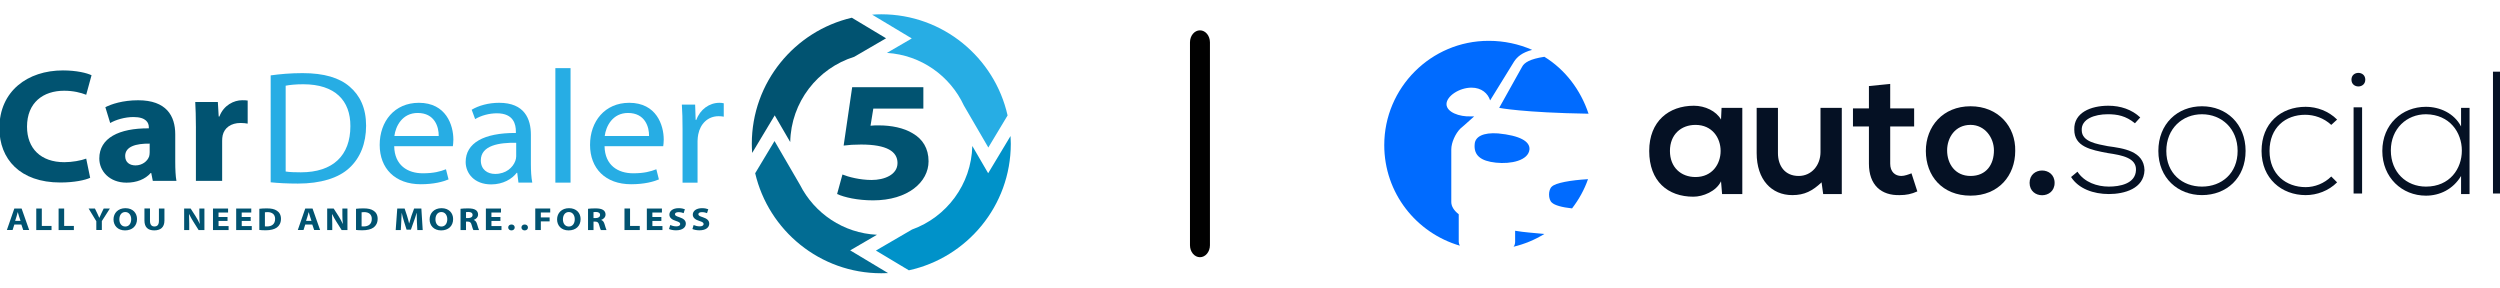 <?xml version="1.0" encoding="utf-8"?>
<!-- Generator: Adobe Illustrator 16.0.0, SVG Export Plug-In . SVG Version: 6.00 Build 0)  -->
<!DOCTYPE svg PUBLIC "-//W3C//DTD SVG 1.1//EN" "http://www.w3.org/Graphics/SVG/1.1/DTD/svg11.dtd">
<svg version="1.1" id="Layer_1" xmlns="http://www.w3.org/2000/svg" xmlns:xlink="http://www.w3.org/1999/xlink" x="0px" y="0px"
	 width="313.129px" height="36.016px" viewBox="0 0 313.129 36.016" enable-background="new 0 0 313.129 36.016"
	 xml:space="preserve">
<path fill="#010101" d="M151.547,30.716c0,0.829-0.56,1.5-1.25,1.5l0,0c-0.69,0-1.25-0.671-1.25-1.5V5.3c0-0.829,0.56-1.5,1.25-1.5
	l0,0c0.69,0,1.25,0.671,1.25,1.5V30.716z"/>
<g>
	<g>
		<path fill="#015371" d="M11.293,22.268c-0.605,0.287-1.966,0.59-3.74,0.59c-5.035,0-7.63-2.93-7.63-6.807
			c0-4.646,3.544-7.231,7.955-7.231c1.709,0,3.005,0.323,3.588,0.604l-0.669,2.446c-0.67-0.263-1.6-0.505-2.767-0.505
			c-2.614,0-4.646,1.474-4.646,4.503c0,2.727,1.729,4.446,4.668,4.446c0.993,0,2.097-0.203,2.745-0.447L11.293,22.268z"/>
		<path fill="#015371" d="M19.139,22.655l-0.196-0.989h-0.064c-0.692,0.788-1.772,1.212-3.026,1.212
			c-2.14,0-3.415-1.451-3.415-3.027c0-2.564,2.463-3.799,6.203-3.777v-0.141c0-0.524-0.302-1.274-1.922-1.274
			c-1.08,0-2.227,0.344-2.917,0.75l-0.605-1.981c0.734-0.383,2.182-0.87,4.106-0.87c3.522,0,4.647,1.939,4.647,4.261v3.434
			c0,0.948,0.043,1.857,0.15,2.404h-2.959V22.655z M18.747,17.989c-1.729-0.02-3.069,0.364-3.069,1.554
			c0,0.789,0.563,1.174,1.297,1.174c0.822,0,1.491-0.507,1.709-1.133c0.042-0.162,0.063-0.342,0.063-0.523V17.989z"/>
		<path fill="#015371" d="M24.54,16.029c0-1.455-0.042-2.404-0.085-3.252h2.831l0.107,1.818h0.086
			c0.541-1.435,1.837-2.041,2.852-2.041c0.303,0,0.453,0,0.691,0.041v2.889c-0.238-0.041-0.52-0.081-0.886-0.081
			c-1.21,0-2.032,0.605-2.247,1.556c-0.043,0.201-0.064,0.443-0.064,0.686v5.01h-3.287v-6.625H24.54z"/>
	</g>
	<g>
		<path fill="#27ADE4" d="M33.901,9.443c1.146-0.162,2.507-0.284,3.998-0.284c2.703,0,4.625,0.586,5.9,1.697
			c1.297,1.111,2.055,2.685,2.055,4.887c0,2.221-0.734,4.039-2.097,5.294c-1.36,1.271-3.61,1.957-6.441,1.957
			c-1.339,0-2.463-0.061-3.414-0.16V9.443z M35.781,21.481c0.476,0.082,1.167,0.102,1.901,0.102c4.021,0,6.204-2.102,6.204-5.776
			c0.022-3.213-1.923-5.253-5.9-5.253c-0.973,0-1.708,0.081-2.205,0.181V21.481z"/>
		<path fill="#27ADE4" d="M49.374,18.31c0.042,2.404,1.685,3.395,3.588,3.395c1.361,0,2.183-0.224,2.896-0.505l0.324,1.271
			c-0.67,0.283-1.816,0.605-3.479,0.605c-3.219,0-5.146-1.979-5.146-4.93c0-2.947,1.858-5.271,4.907-5.271
			c3.416,0,4.322,2.808,4.322,4.607c0,0.364-0.043,0.645-0.064,0.83h-7.349V18.31z M54.95,17.037
			c0.021-1.131-0.498-2.888-2.638-2.888c-1.924,0-2.766,1.657-2.916,2.888H54.95z"/>
		<path fill="#27ADE4" d="M64.936,22.875l-0.152-1.232H64.72c-0.583,0.77-1.708,1.453-3.198,1.453c-2.118,0-3.197-1.392-3.197-2.808
			c0-2.363,2.247-3.654,6.288-3.634v-0.203c0-0.809-0.238-2.261-2.377-2.261c-0.973,0-1.988,0.282-2.724,0.726l-0.432-1.171
			c0.865-0.525,2.119-0.871,3.437-0.871c3.198,0,3.977,2.041,3.977,3.999v3.655c0,0.85,0.043,1.678,0.174,2.344h-1.731V22.875z
			 M64.654,17.885c-2.076-0.04-4.43,0.303-4.43,2.201c0,1.152,0.822,1.699,1.794,1.699c1.361,0,2.226-0.809,2.529-1.637
			c0.064-0.182,0.107-0.386,0.107-0.566V17.885z"/>
		<path fill="#27ADE4" d="M69.56,8.534h1.902v14.341H69.56V8.534z"/>
		<path fill="#27ADE4" d="M75.721,18.31c0.042,2.404,1.684,3.395,3.589,3.395c1.361,0,2.183-0.224,2.896-0.505l0.323,1.271
			c-0.668,0.283-1.814,0.605-3.479,0.605c-3.221,0-5.146-1.979-5.146-4.93c0-2.947,1.859-5.271,4.907-5.271
			c3.415,0,4.323,2.808,4.323,4.607c0,0.364-0.043,0.645-0.065,0.83h-7.348V18.31z M81.295,17.037
			c0.021-1.131-0.499-2.888-2.637-2.888c-1.923,0-2.766,1.657-2.916,2.888H81.295z"/>
		<path fill="#27ADE4" d="M85.49,16.148c0-1.15-0.023-2.139-0.087-3.049h1.664l0.064,1.918h0.085
			c0.477-1.313,1.621-2.141,2.896-2.141c0.217,0,0.366,0.02,0.539,0.061v1.677c-0.194-0.04-0.388-0.06-0.647-0.06
			c-1.34,0-2.289,0.948-2.55,2.283c-0.042,0.242-0.085,0.525-0.085,0.829v5.211H85.49V16.148z"/>
	</g>
	<g>
		<path fill="#015371" d="M1.796,28.121l-0.219,0.691H0.86l0.936-2.697h0.909l0.95,2.697H2.91l-0.236-0.691H1.796z M2.574,27.666
			l-0.191-0.572c-0.055-0.16-0.109-0.361-0.155-0.521h-0.01c-0.046,0.16-0.091,0.365-0.141,0.521l-0.181,0.572H2.574z"/>
		<path fill="#015371" d="M4.542,26.115h0.695v2.184h1.218v0.514H4.542V26.115z"/>
		<path fill="#015371" d="M7.34,26.115h0.696v2.184h1.217v0.514H7.34V26.115z"/>
		<path fill="#015371" d="M12.063,28.813v-1.104l-0.967-1.594h0.792l0.313,0.65c0.096,0.195,0.16,0.34,0.236,0.516h0.009
			c0.069-0.168,0.142-0.324,0.231-0.516l0.311-0.65h0.777l-1.009,1.574v1.123H12.063L12.063,28.813z"/>
		<path fill="#015371" d="M17.162,27.436c0,0.885-0.609,1.422-1.503,1.422c-0.908,0-1.442-0.604-1.442-1.373
			c0-0.809,0.587-1.41,1.493-1.41C16.647,26.074,17.162,26.692,17.162,27.436z M14.949,27.473c0,0.529,0.281,0.9,0.746,0.9
			c0.468,0,0.737-0.391,0.737-0.914c0-0.484-0.265-0.902-0.742-0.902C15.221,26.557,14.949,26.949,14.949,27.473z"/>
		<path fill="#015371" d="M18.786,26.115v1.553c0,0.465,0.2,0.699,0.555,0.699c0.364,0,0.565-0.223,0.565-0.699v-1.553h0.69v1.512
			c0,0.832-0.476,1.229-1.277,1.229c-0.772,0-1.227-0.377-1.227-1.238v-1.504h0.694V26.115z"/>
		<path fill="#015371" d="M23.065,28.813v-2.697h0.811l0.636,0.99c0.182,0.283,0.364,0.619,0.5,0.926h0.014
			c-0.044-0.355-0.058-0.721-0.058-1.127v-0.789h0.635v2.697h-0.727l-0.655-1.041c-0.181-0.287-0.381-0.635-0.53-0.951l-0.016,0.006
			c0.019,0.354,0.026,0.736,0.026,1.176v0.811H23.065L23.065,28.813z"/>
		<path fill="#015371" d="M28.501,27.674h-1.127v0.639h1.258v0.5h-1.955v-2.693h1.89v0.5h-1.196v0.561h1.127v0.494H28.501z"/>
		<path fill="#015371" d="M31.406,27.674h-1.128v0.639h1.258v0.5h-1.954v-2.693h1.89v0.5h-1.197v0.561h1.127v0.494H31.406z"/>
		<path fill="#015371" d="M32.485,26.151c0.255-0.035,0.586-0.051,0.937-0.051c0.581,0,0.958,0.09,1.252,0.287
			c0.32,0.205,0.518,0.539,0.518,1.014c0,0.518-0.214,0.873-0.51,1.092c-0.322,0.236-0.813,0.35-1.413,0.35
			c-0.36,0-0.613-0.02-0.787-0.043v-2.648H32.485z M33.181,28.352c0.059,0.01,0.155,0.01,0.241,0.01
			c0.626,0.006,1.036-0.299,1.036-0.941c0.005-0.561-0.367-0.855-0.963-0.855c-0.154,0-0.255,0.012-0.314,0.025V28.352z"/>
		<path fill="#015371" d="M38.235,28.121l-0.219,0.691h-0.717l0.936-2.697h0.909l0.951,2.697h-0.745l-0.237-0.691H38.235z
			 M39.013,27.666l-0.191-0.572c-0.055-0.16-0.11-0.361-0.156-0.521h-0.008c-0.046,0.16-0.09,0.365-0.141,0.521l-0.181,0.572H39.013
			z"/>
		<path fill="#015371" d="M40.981,28.813v-2.697h0.81l0.636,0.99c0.181,0.283,0.364,0.619,0.5,0.926h0.016
			c-0.046-0.355-0.06-0.721-0.06-1.127v-0.789h0.635v2.697h-0.727l-0.656-1.041c-0.18-0.287-0.38-0.635-0.531-0.951l-0.014,0.006
			c0.019,0.354,0.026,0.736,0.026,1.176v0.811H40.981L40.981,28.813z"/>
		<path fill="#015371" d="M44.593,26.151c0.255-0.035,0.586-0.051,0.937-0.051c0.582,0,0.958,0.09,1.253,0.287
			c0.319,0.205,0.518,0.539,0.518,1.014c0,0.518-0.214,0.873-0.51,1.092c-0.322,0.236-0.813,0.35-1.413,0.35
			c-0.36,0-0.615-0.02-0.787-0.043v-2.648H44.593z M45.289,28.352c0.06,0.01,0.155,0.01,0.241,0.01
			c0.627,0.006,1.037-0.299,1.037-0.941c0.005-0.561-0.367-0.855-0.963-0.855c-0.155,0-0.255,0.012-0.314,0.025V28.352z"/>
		<path fill="#015371" d="M52.218,27.78c-0.013-0.324-0.025-0.715-0.025-1.107h-0.015c-0.095,0.344-0.221,0.727-0.341,1.043
			l-0.372,1.049h-0.542l-0.325-1.041c-0.101-0.316-0.206-0.701-0.277-1.051h-0.009c-0.02,0.365-0.031,0.777-0.055,1.115
			l-0.056,1.025h-0.64l0.195-2.697h0.921l0.301,0.902c0.096,0.313,0.191,0.648,0.26,0.961h0.014c0.086-0.311,0.191-0.666,0.29-0.967
			l0.328-0.896h0.905l0.169,2.697H52.27L52.218,27.78z"/>
		<path fill="#015371" d="M56.754,27.436c0,0.885-0.61,1.422-1.503,1.422c-0.909,0-1.442-0.604-1.442-1.373
			c0-0.809,0.587-1.41,1.491-1.41C56.242,26.074,56.754,26.692,56.754,27.436z M54.54,27.473c0,0.529,0.281,0.9,0.746,0.9
			c0.467,0,0.737-0.391,0.737-0.914c0-0.484-0.265-0.902-0.742-0.902C54.814,26.557,54.54,26.949,54.54,27.473z"/>
		<path fill="#015371" d="M57.685,26.151c0.223-0.029,0.557-0.051,0.923-0.051c0.455,0,0.771,0.059,0.991,0.211
			c0.181,0.127,0.281,0.316,0.281,0.564c0,0.342-0.277,0.578-0.541,0.664v0.012c0.215,0.076,0.332,0.256,0.41,0.502
			c0.096,0.305,0.19,0.656,0.25,0.76h-0.711c-0.049-0.074-0.121-0.293-0.213-0.625c-0.082-0.336-0.214-0.43-0.496-0.432h-0.211
			v1.061h-0.686v-2.666H57.685z M58.372,27.313h0.271c0.346,0,0.55-0.152,0.55-0.389c0-0.248-0.19-0.371-0.509-0.377
			c-0.169,0-0.265,0.012-0.315,0.02v0.746H58.372z"/>
		<path fill="#015371" d="M62.68,27.674h-1.126v0.639h1.258v0.5h-1.954v-2.693h1.89v0.5h-1.196v0.561h1.127v0.494H62.68z"/>
		<path fill="#015371" d="M63.652,28.489c0-0.215,0.17-0.371,0.411-0.371s0.405,0.154,0.405,0.371c0,0.215-0.165,0.369-0.41,0.369
			C63.823,28.858,63.652,28.703,63.652,28.489z"/>
		<path fill="#015371" d="M65.312,28.489c0-0.215,0.169-0.371,0.409-0.371c0.241,0,0.405,0.154,0.405,0.371
			c0,0.215-0.164,0.369-0.41,0.369C65.48,28.858,65.312,28.703,65.312,28.489z"/>
		<path fill="#015371" d="M67.043,26.115h1.873v0.5H67.74v0.617h1.101v0.496H67.74v1.084h-0.697V26.115z"/>
		<path fill="#015371" d="M72.721,27.436c0,0.885-0.611,1.422-1.505,1.422c-0.907,0-1.441-0.604-1.441-1.373
			c0-0.809,0.585-1.41,1.492-1.41C72.205,26.074,72.721,26.692,72.721,27.436z M70.507,27.473c0,0.529,0.28,0.9,0.746,0.9
			c0.467,0,0.737-0.391,0.737-0.914c0-0.484-0.265-0.902-0.742-0.902C70.779,26.557,70.507,26.949,70.507,27.473z"/>
		<path fill="#015371" d="M73.651,26.151c0.222-0.029,0.556-0.051,0.923-0.051c0.455,0,0.771,0.059,0.992,0.211
			c0.18,0.127,0.279,0.316,0.279,0.564c0,0.342-0.276,0.578-0.539,0.664v0.012c0.214,0.076,0.332,0.256,0.408,0.502
			c0.097,0.305,0.192,0.656,0.25,0.76h-0.706c-0.051-0.074-0.123-0.293-0.214-0.625c-0.082-0.336-0.215-0.43-0.497-0.432h-0.208
			v1.061h-0.688V26.151z M74.339,27.313h0.271c0.346,0,0.551-0.152,0.551-0.389c0-0.248-0.191-0.371-0.511-0.377
			c-0.168,0-0.265,0.012-0.313,0.02v0.746H74.339z"/>
		<path fill="#015371" d="M78.217,26.115h0.698v2.184h1.217v0.514h-1.915V26.115z"/>
		<path fill="#015371" d="M82.841,27.674h-1.128v0.639h1.259v0.5h-1.954v-2.693h1.889v0.5H81.71v0.561h1.128v0.494H82.841z"/>
		<path fill="#015371" d="M83.946,28.186c0.184,0.082,0.471,0.166,0.767,0.166c0.318,0,0.485-0.117,0.485-0.291
			c0-0.17-0.147-0.264-0.516-0.381c-0.508-0.152-0.84-0.404-0.84-0.795c0-0.459,0.435-0.811,1.158-0.811
			c0.345,0,0.6,0.064,0.782,0.135l-0.155,0.49c-0.125-0.051-0.341-0.127-0.642-0.127c-0.3,0-0.447,0.117-0.447,0.258
			c0,0.174,0.174,0.25,0.569,0.381c0.54,0.176,0.795,0.424,0.795,0.803c0,0.451-0.396,0.834-1.236,0.834
			c-0.35,0-0.695-0.078-0.867-0.162L83.946,28.186z"/>
		<path fill="#015371" d="M86.875,28.186c0.187,0.082,0.472,0.166,0.768,0.166c0.318,0,0.485-0.117,0.485-0.291
			c0-0.17-0.145-0.264-0.515-0.381c-0.511-0.152-0.84-0.404-0.84-0.795c0-0.459,0.436-0.811,1.159-0.811
			c0.344,0,0.599,0.064,0.78,0.135l-0.155,0.49c-0.125-0.051-0.34-0.127-0.64-0.127c-0.302,0-0.446,0.117-0.446,0.258
			c0,0.174,0.172,0.25,0.566,0.381c0.542,0.176,0.796,0.424,0.796,0.803c0,0.451-0.396,0.834-1.235,0.834
			c-0.352,0-0.696-0.078-0.87-0.162L86.875,28.186z"/>
	</g>
	<g>
		<path fill="#015371" d="M115.656,13.603h-6.273l-0.348,2.144c0.348-0.042,0.647-0.042,1.045-0.042c1.543,0,3.112,0.3,4.259,1.009
			c1.219,0.708,1.964,1.865,1.964,3.492c0,2.596-2.589,4.889-6.948,4.889c-1.967,0-3.611-0.385-4.507-0.793l0.67-2.445
			c0.722,0.301,2.193,0.686,3.66,0.686c1.567,0,3.236-0.643,3.236-2.123c0-1.436-1.321-2.316-4.557-2.316
			c-0.894,0-1.516,0.043-2.19,0.129l1.069-7.311h8.916v2.683H115.656z"/>
	</g>
	<g>
		<path fill="#015371" d="M97.034,14.448l1.944,3.344c0.096-5.014,3.44-9.248,8.014-10.676l3.99-2.32l-4.29-2.577
			c-7.169,1.675-12.526,8.116-12.526,15.789c0,0.387,0.018,0.767,0.044,1.148L97.034,14.448z"/>
		<path fill="#27ADE4" d="M114.201,4.817l-3.111,1.809c4.277,0.264,7.919,2.89,9.637,6.589l3.063,5.261l2.412-4.018
			c-1.625-7.24-8.099-12.668-15.823-12.668c-0.385,0-0.768,0.019-1.145,0.045L114.201,4.817z"/>
		<path fill="#0092C9" d="M123.769,21.698l-1.986-3.414c-0.116,4.82-3.231,8.912-7.553,10.465l-4.521,2.633l4.126,2.475
			c7.29-1.586,12.768-8.088,12.768-15.847c0-0.325-0.012-0.65-0.032-0.974L123.769,21.698z"/>
		<path fill="#026C93" d="M106.487,31.358l3.354-1.953c-4.213-0.199-7.833-2.689-9.64-6.252l-3.191-5.487l-2.422,4.032
			c1.676,7.172,8.117,12.527,15.79,12.527c0.285,0,0.571-0.008,0.854-0.02L106.487,31.358z"/>
	</g>
</g>
<g>
	<path fill="#051124" d="M215.628,13.51l-0.067,1.466c-0.601-1.066-1.999-1.732-3.398-1.732c-3.131,0-5.597,1.933-5.597,5.663
		c0,3.799,2.333,5.73,5.53,5.73c1.199,0,2.864-0.664,3.465-1.932l0.133,1.6h2.533V13.51H215.628z M212.361,22.174
		c-1.799,0-3.199-1.199-3.199-3.266s1.399-3.265,3.199-3.265C216.561,15.642,216.561,22.174,212.361,22.174z"/>
	<path fill="#051124" d="M228.021,19.041c0,1.666-1.131,2.998-2.732,2.998c-1.731,0-2.598-1.266-2.598-2.865V13.51h-2.666v5.664
		c0,3.332,1.865,5.264,4.464,5.264c1.533,0,2.533-0.532,3.666-1.6l0.2,1.467h2.332V13.51h-2.666V19.041z"/>
	<path fill="#051124" d="M238.15,22.039c-0.8,0-1.399-0.533-1.399-1.532v-4.665h2.998v-2.266h-2.998v-3.066l-2.665,0.267v2.799
		h-1.999v2.266h1.999v4.665c0,2.665,1.533,3.998,3.864,3.931c0.8,0,1.466-0.133,2.199-0.465l-0.733-2.266
		C239.083,21.84,238.55,22.039,238.15,22.039z"/>
	<path fill="#051124" d="M246.813,13.31c-3.466,0-5.598,2.532-5.598,5.596c0,3.133,2.064,5.599,5.598,5.599
		c3.531,0,5.597-2.532,5.597-5.599C252.477,15.843,250.277,13.31,246.813,13.31z M246.813,22.039c-1.934,0-2.933-1.532-2.933-3.198
		c0-1.599,0.999-3.2,2.933-3.2c1.798,0,2.931,1.601,2.931,3.2C249.745,20.574,248.813,22.039,246.813,22.039z"/>
	<path fill="#051124" d="M254.209,22.906c0,2.065,3.134,2.065,3.134,0C257.343,20.84,254.209,20.84,254.209,22.906z"/>
	<path fill="#051124" d="M264.005,18.308c-1.333-0.266-3.265-0.533-3.265-2c-0.066-1.399,1.599-1.999,3.265-1.999
		c1.199,0,2.266,0.201,3.398,1.132l0.666-0.732c-1.066-0.999-2.466-1.466-3.997-1.466c-2.2,0-4.332,0.866-4.265,2.998
		c0,2.132,2.064,2.533,4.197,2.932c1.8,0.268,3.598,0.6,3.531,2.133c-0.065,1.732-2.065,2.065-3.398,2.065
		c-1.466,0-3.065-0.534-3.932-1.866l-0.799,0.666c0.933,1.466,2.799,2.133,4.731,2.133c1.932,0,4.398-0.667,4.464-2.998
		C268.537,18.906,265.938,18.574,264.005,18.308z"/>
	<path fill="#051124" d="M275.8,13.31c-3.064,0-5.463,2.198-5.463,5.596c0,3.4,2.465,5.531,5.463,5.531
		c3.065,0,5.464-2.131,5.464-5.531C281.264,15.509,278.865,13.31,275.8,13.31z M275.8,23.372c-2.466,0-4.465-1.665-4.465-4.464
		c0-2.798,2-4.598,4.465-4.598s4.465,1.8,4.465,4.598C280.265,21.707,278.265,23.372,275.8,23.372z"/>
	<path fill="#051124" d="M288.728,14.376c1.132,0,2.332,0.399,3.265,1.266l0.733-0.666c-1.066-1.066-2.532-1.599-3.931-1.599
		c-3.133,0-5.531,2.065-5.531,5.531c0,3.465,2.532,5.53,5.531,5.53c1.398,0,2.865-0.532,3.931-1.599l-0.733-0.734
		c-0.865,0.866-2.066,1.333-3.199,1.333c-2.464,0-4.531-1.599-4.531-4.53C284.262,15.976,286.262,14.376,288.728,14.376z"/>
	<rect x="294.791" y="13.443" fill="#051124" width="1.065" height="10.795"/>
	<path fill="#051124" d="M294.524,9.978c0,1.134,1.732,1.134,1.732,0C296.257,8.845,294.524,8.845,294.524,9.978z"/>
	<path fill="#051124" d="M308.252,13.51v2.333c-0.865-1.666-2.667-2.465-4.399-2.465c-2.998,0-5.464,2.199-5.464,5.531
		s2.466,5.598,5.464,5.598c1.732,0,3.398-0.799,4.399-2.466v2.267h1.064c0-3.599,0-7.198,0-10.795h-1.064V13.51z M303.853,23.372
		c-2.466,0-4.397-1.8-4.397-4.531s2-4.531,4.397-4.531C309.85,14.376,309.85,23.372,303.853,23.372z"/>
	<rect x="312.249" y="8.978" fill="#051124" width="1.066" height="15.259"/>
	<path fill="#006BFF" d="M194.37,25.371c0.333,0.333,1.266,0.6,2.532,0.732c0.866-1.132,1.533-2.332,2-3.664
		c-2.199,0.133-4.064,0.467-4.532,0.933C193.904,23.772,193.904,24.972,194.37,25.371z"/>
	<path fill="#006BFF" d="M189.772,30.303c0,0.199-0.067,0.465-0.2,0.6c1.399-0.334,2.666-0.867,3.864-1.6
		c-1.332-0.133-2.53-0.201-3.664-0.4V30.303z"/>
	<path fill="#006BFF" d="M181.176,13.044c0-1,1.6-2.066,3.133-2.066c1.265,0,2.065,0.733,2.332,1.599l2.999-4.864
		c0.398-0.6,0.999-1.132,2.265-1.466c-1.666-0.733-3.531-1.132-5.397-1.132h-0.066c-7.197,0-13.061,5.864-13.061,13.06
		c0,5.998,3.999,10.996,9.463,12.596c-0.067-0.135-0.134-0.334-0.134-0.467v-3.465c-0.6-0.467-0.933-1-0.933-1.533v-6.596
		c0-0.867,0.533-2,1.132-2.6c0,0,0.867-0.733,1.733-1.533c-0.134,0-0.267,0-0.399,0C182.775,14.643,181.176,14.043,181.176,13.044z"
		/>
	<path fill="#006BFF" d="M191.571,18.709c0.066-1-1.2-1.734-3.932-2c-1.866-0.134-2.865,0.399-2.932,1.333
		c-0.134,1.399,0.733,2.132,2.665,2.332C189.239,20.574,191.438,20.108,191.571,18.709z"/>
	<path fill="#006BFF" d="M193.437,7.113c-1.799,0.267-2.53,0.733-2.798,1.266l-2.865,5.131c0,0,2.998,0.6,11.194,0.733
		C197.969,11.244,196.036,8.713,193.437,7.113z"/>
</g>
</svg>
